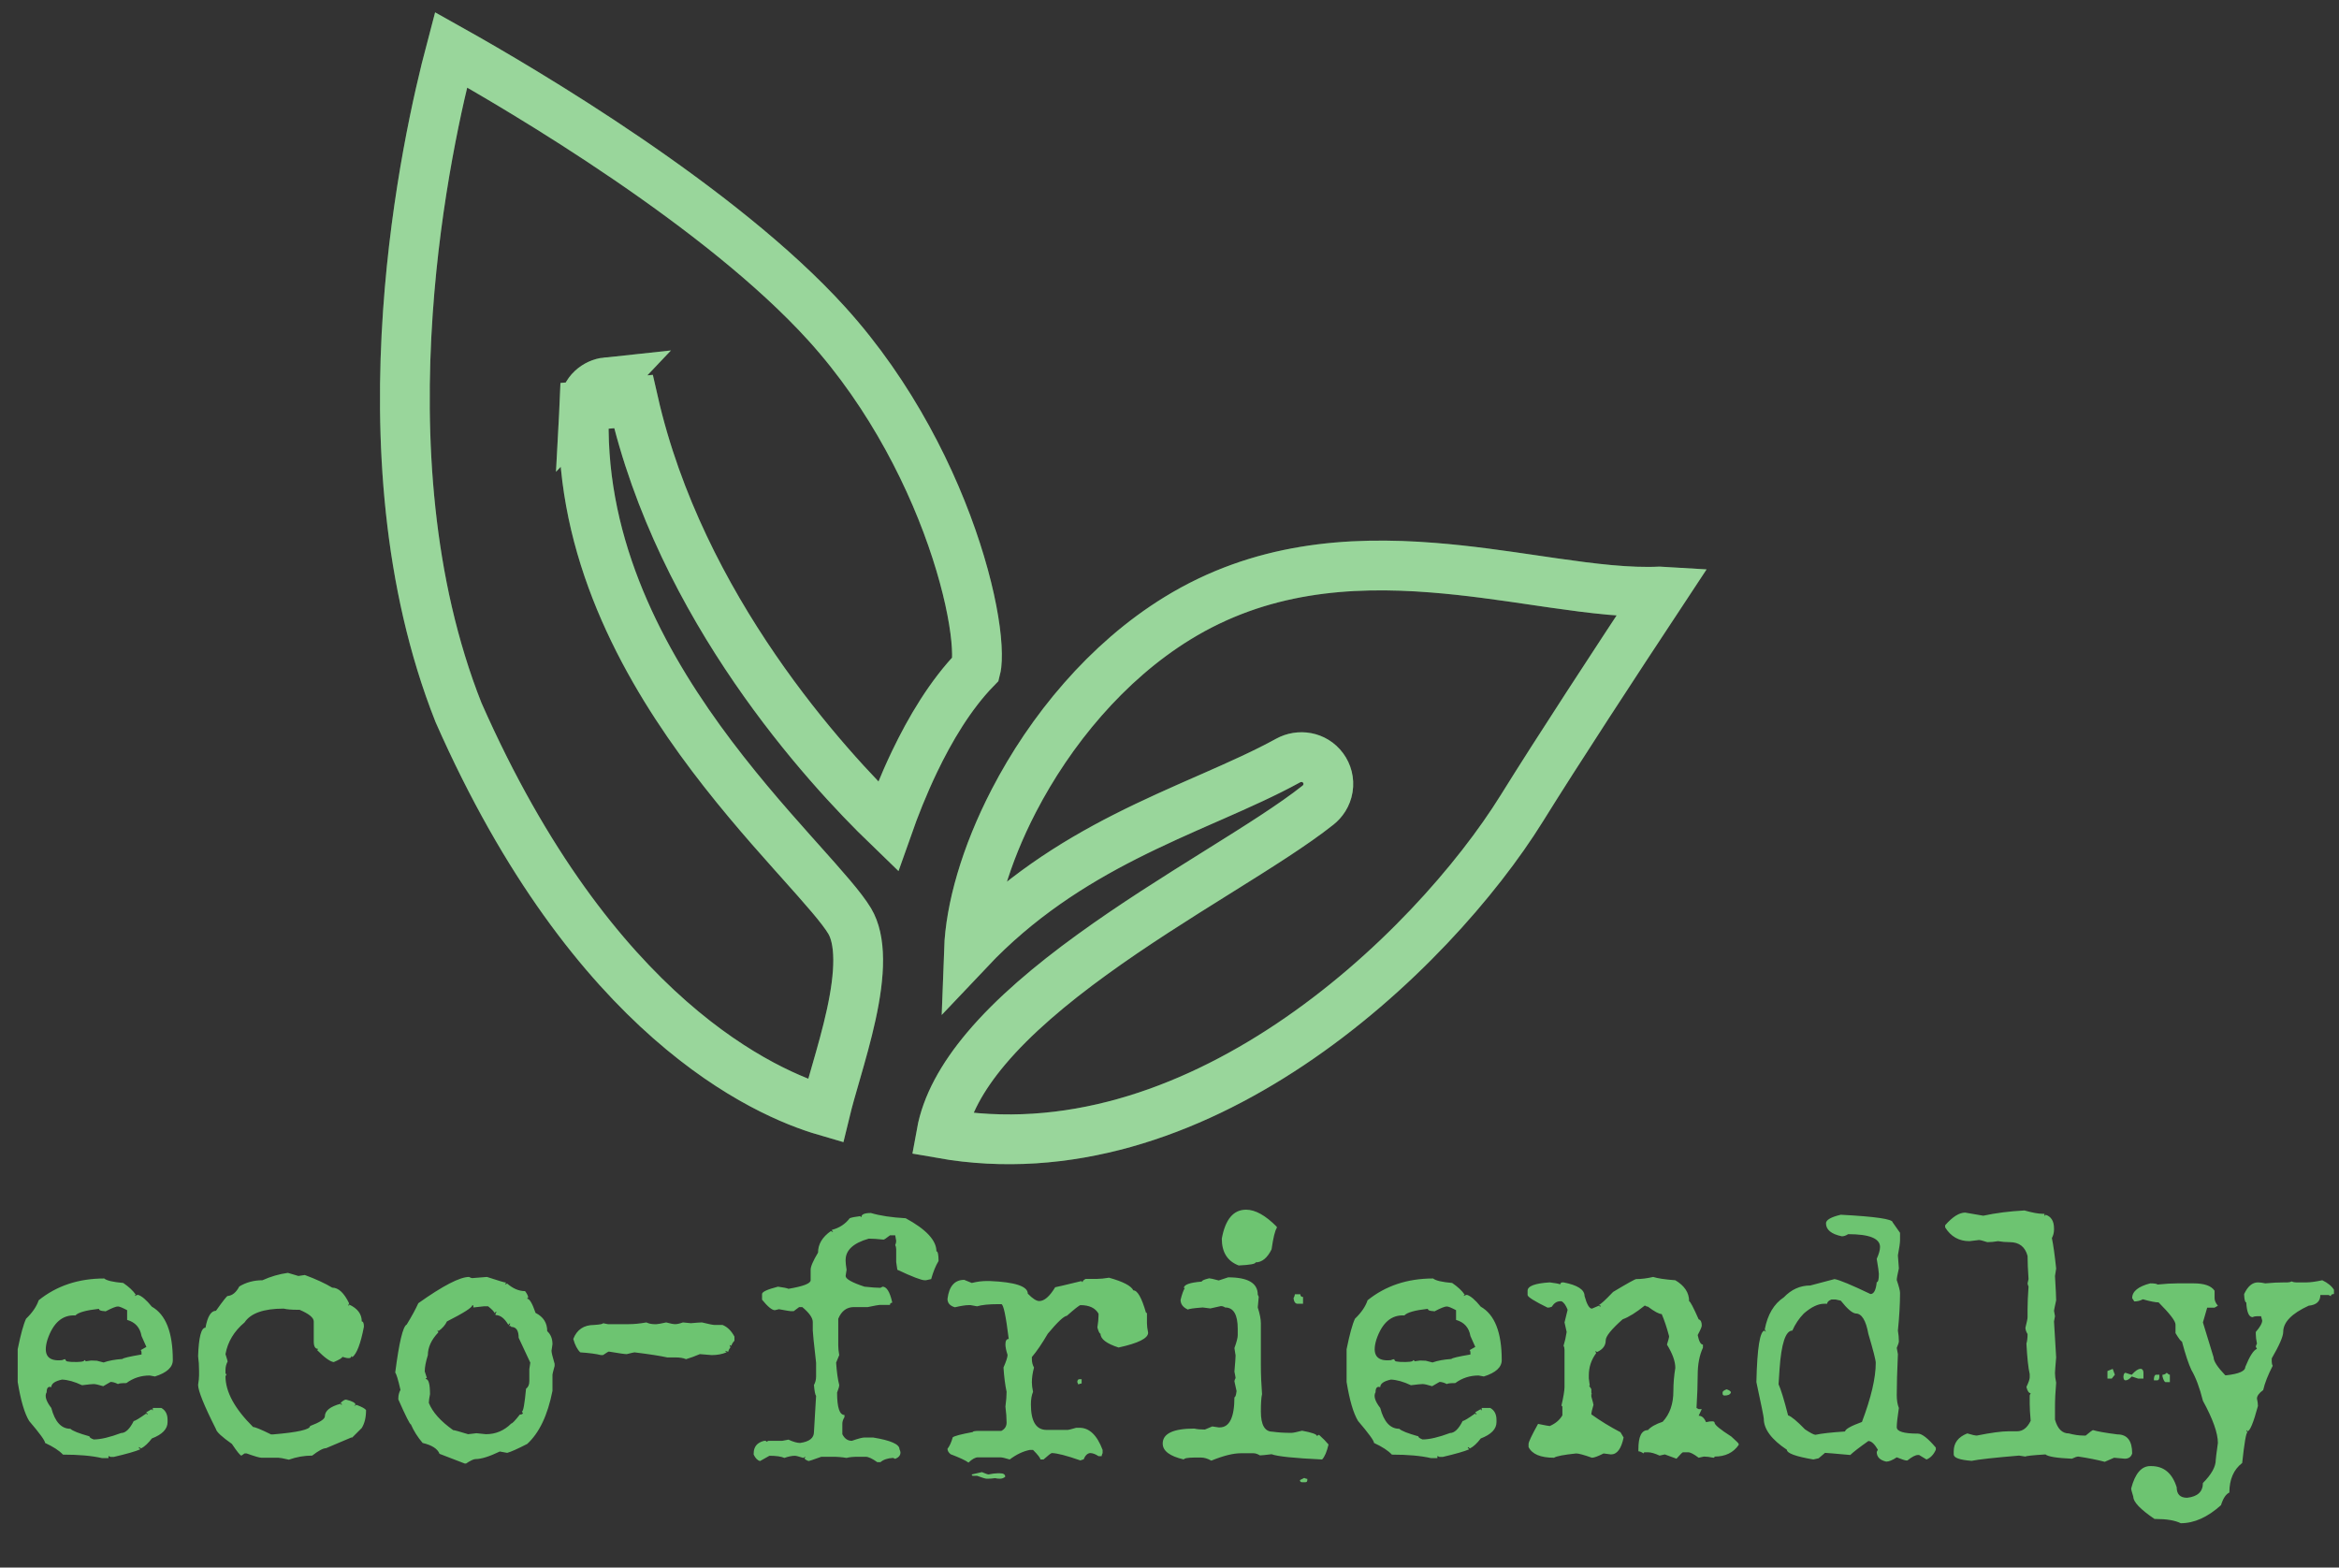 <svg width="94" height="63" viewBox="0 0 94 63" fill="none" xmlns="http://www.w3.org/2000/svg">
<rect x="0" y="0" width="94" height="63" fill="#333333" stroke="none"/>
<path d="M4.188 51.382C4.286 51.466 4.542 51.526 4.953 51.562C5.182 51.718 5.352 51.877 5.461 52.039C5.435 52.039 5.422 52.054 5.422 52.086C5.474 52.054 5.516 52.039 5.547 52.039C5.698 52.086 5.883 52.244 6.102 52.515C6.664 52.833 6.945 53.549 6.945 54.664C6.945 54.95 6.706 55.169 6.227 55.32L6.016 55.281C5.667 55.281 5.354 55.382 5.078 55.586C4.88 55.586 4.768 55.599 4.742 55.625C4.628 55.567 4.529 55.539 4.445 55.539L4.148 55.711C3.961 55.653 3.833 55.625 3.766 55.625C3.703 55.625 3.547 55.64 3.297 55.672C3 55.531 2.732 55.455 2.492 55.445C2.206 55.507 2.062 55.609 2.062 55.75C1.938 55.708 1.875 55.776 1.875 55.953C1.786 56.099 1.849 56.309 2.062 56.586C2.208 57.143 2.464 57.422 2.828 57.422C2.911 57.505 3.167 57.606 3.594 57.726C3.594 57.768 3.651 57.809 3.766 57.851C4.042 57.851 4.409 57.765 4.867 57.593C5.044 57.593 5.214 57.432 5.375 57.109C5.427 57.109 5.596 57.007 5.883 56.804C5.883 56.83 5.898 56.843 5.93 56.843V56.804C5.898 56.804 5.883 56.789 5.883 56.757L6.102 56.632C6.102 56.664 6.115 56.679 6.141 56.679V56.586H6.484C6.651 56.679 6.734 56.838 6.734 57.062V57.156C6.734 57.432 6.523 57.651 6.102 57.812C5.956 58.005 5.812 58.138 5.672 58.211L5.586 58.156V58.211C5.617 58.211 5.633 58.224 5.633 58.25C5.44 58.333 5.086 58.434 4.57 58.554H4.445L4.359 58.515V58.601H4.102C3.695 58.507 3.172 58.461 2.531 58.461C2.38 58.299 2.141 58.143 1.812 57.992C1.812 57.903 1.599 57.609 1.172 57.109C0.984 56.802 0.831 56.278 0.711 55.539V54.226C0.831 53.632 0.943 53.224 1.047 53C1.302 52.755 1.471 52.507 1.555 52.257C2.279 51.674 3.156 51.382 4.188 51.382ZM4.203 52.695C4.052 52.69 3.977 52.658 3.977 52.601C3.456 52.658 3.141 52.747 3.031 52.867C2.51 52.836 2.135 53.161 1.906 53.843C1.724 54.448 1.919 54.721 2.492 54.664C2.549 54.638 2.594 54.625 2.625 54.625C2.635 54.682 2.667 54.713 2.719 54.718L2.852 54.734C3.211 54.75 3.391 54.726 3.391 54.664C3.422 54.664 3.438 54.679 3.438 54.711L3.664 54.679L3.891 54.687L4.164 54.757C4.367 54.684 4.62 54.638 4.922 54.617C4.943 54.58 5.198 54.52 5.688 54.437V54.39C5.688 54.307 5.674 54.265 5.648 54.265L5.883 54.132L5.688 53.695C5.63 53.356 5.438 53.14 5.109 53.047V52.656C4.922 52.557 4.799 52.507 4.742 52.507C4.669 52.502 4.503 52.567 4.242 52.703L4.203 52.695ZM11.57 51.156L11.992 51.281C12.143 51.255 12.229 51.242 12.25 51.242C12.698 51.408 13.065 51.578 13.352 51.75C13.602 51.75 13.828 51.961 14.031 52.382L13.992 52.468H14.031V52.429C14.37 52.586 14.539 52.812 14.539 53.109C14.596 53.109 14.625 53.179 14.625 53.32C14.495 54.002 14.338 54.411 14.156 54.547C14.156 54.52 14.143 54.507 14.117 54.507C14.117 54.601 13.997 54.609 13.758 54.531C13.758 54.573 13.643 54.643 13.414 54.742C13.268 54.726 13.042 54.562 12.734 54.25C12.766 54.25 12.781 54.237 12.781 54.211C12.667 54.211 12.609 54.112 12.609 53.914V53.109C12.609 52.958 12.419 52.802 12.039 52.64H11.953C11.724 52.64 11.539 52.625 11.398 52.593C10.596 52.593 10.073 52.778 9.828 53.148C9.406 53.502 9.151 53.927 9.062 54.422C9.12 54.604 9.148 54.703 9.148 54.718C9.091 54.823 9.062 54.937 9.062 55.062V55.187C9.062 55.213 9.078 55.226 9.109 55.226L9.062 55.312C9.062 55.937 9.432 56.617 10.172 57.351C10.25 57.351 10.49 57.45 10.891 57.648H10.977C11.966 57.565 12.461 57.453 12.461 57.312C12.846 57.166 13.044 57.039 13.055 56.929C13.055 56.7 13.268 56.528 13.695 56.414C13.695 56.445 13.708 56.461 13.734 56.461V56.414C13.708 56.414 13.695 56.401 13.695 56.375C13.784 56.291 13.854 56.25 13.906 56.25C14.162 56.312 14.289 56.382 14.289 56.461C14.258 56.461 14.242 56.474 14.242 56.5L14.328 56.461C14.547 56.544 14.675 56.614 14.711 56.672C14.711 56.963 14.654 57.203 14.539 57.39L14.156 57.773H14.117L13.102 58.203C12.987 58.203 12.802 58.302 12.547 58.5C12.229 58.5 11.917 58.554 11.609 58.664C11.385 58.612 11.245 58.586 11.188 58.586H10.508C10.43 58.586 10.232 58.528 9.914 58.414H9.828L9.703 58.5C9.656 58.5 9.529 58.343 9.32 58.031C8.914 57.744 8.701 57.547 8.68 57.437C8.201 56.489 7.961 55.895 7.961 55.656C7.987 55.5 8 55.372 8 55.273V55.101C8 54.882 7.987 54.684 7.961 54.507C7.987 53.742 8.086 53.359 8.258 53.359C8.341 52.906 8.482 52.679 8.68 52.679C8.961 52.283 9.117 52.086 9.148 52.086C9.336 52.07 9.492 51.942 9.617 51.703C9.893 51.536 10.203 51.453 10.547 51.453C10.88 51.302 11.221 51.203 11.57 51.156ZM18.852 51.32C18.904 51.351 18.945 51.367 18.977 51.367L19.57 51.32C20.029 51.471 20.284 51.547 20.336 51.547L20.297 51.625L20.383 51.586C20.617 51.789 20.857 51.89 21.102 51.89C21.185 52 21.227 52.088 21.227 52.156C21.201 52.156 21.188 52.169 21.188 52.195C21.281 52.195 21.393 52.385 21.523 52.765C21.836 52.922 21.992 53.166 21.992 53.5C22.133 53.63 22.203 53.804 22.203 54.023L22.164 54.289C22.164 54.356 22.206 54.531 22.289 54.812V54.898C22.232 55.106 22.203 55.221 22.203 55.242V55.898C22.01 56.877 21.672 57.588 21.188 58.031C20.792 58.234 20.523 58.354 20.383 58.39L20.086 58.336C19.664 58.539 19.338 58.64 19.109 58.64C19.037 58.64 18.909 58.7 18.727 58.82H18.68L17.664 58.429C17.586 58.226 17.359 58.08 16.984 57.992C16.781 57.752 16.625 57.505 16.516 57.25C16.474 57.25 16.305 56.914 16.008 56.242V56.203C16.008 56.078 16.037 55.963 16.094 55.859C16 55.448 15.93 55.216 15.883 55.164C16.039 53.95 16.193 53.307 16.344 53.234C16.542 52.911 16.698 52.625 16.812 52.375C17.802 51.672 18.482 51.32 18.852 51.32ZM18.977 52.461C18.977 52.549 18.638 52.765 17.961 53.109C17.893 53.255 17.779 53.385 17.617 53.5C17.617 53.474 17.604 53.461 17.578 53.461L17.617 53.547C17.336 53.843 17.195 54.148 17.195 54.461C17.112 54.726 17.07 54.945 17.07 55.117L17.156 55.382C17.125 55.382 17.109 55.395 17.109 55.422C17.224 55.422 17.281 55.625 17.281 56.031C17.25 56.187 17.234 56.304 17.234 56.382C17.38 56.752 17.706 57.117 18.211 57.476C18.258 57.476 18.458 57.531 18.812 57.64C19.01 57.614 19.122 57.601 19.148 57.601L19.531 57.64C19.922 57.64 20.26 57.497 20.547 57.211C20.588 57.211 20.703 57.091 20.891 56.851C20.974 56.851 21.016 56.825 21.016 56.773C20.99 56.773 20.977 56.757 20.977 56.726C21.029 56.726 21.083 56.422 21.141 55.812C21.229 55.75 21.273 55.648 21.273 55.507V55.023L21.312 54.765L20.844 53.765C20.844 53.474 20.745 53.328 20.547 53.328C20.547 53.302 20.518 53.289 20.461 53.289L20.508 53.195H20.461C20.461 53.221 20.448 53.234 20.422 53.234C20.271 52.979 20.102 52.851 19.914 52.851V52.804L19.953 52.718H19.914C19.914 52.75 19.898 52.765 19.867 52.765C19.867 52.724 19.784 52.635 19.617 52.5H19.445L19.023 52.547V52.461H18.977ZM25.977 53.148C26.076 53.195 26.182 53.218 26.297 53.218H26.383C26.43 53.218 26.56 53.195 26.773 53.148C26.945 53.195 27.065 53.218 27.133 53.218C27.211 53.218 27.315 53.195 27.445 53.148C27.638 53.169 27.745 53.179 27.766 53.179C28 53.158 28.148 53.148 28.211 53.148C28.487 53.216 28.656 53.25 28.719 53.25H29.039C29.232 53.328 29.391 53.484 29.516 53.718V53.882C29.438 53.971 29.398 54.039 29.398 54.086L29.32 54.054C29.341 54.096 29.352 54.13 29.352 54.156C29.299 54.224 29.273 54.278 29.273 54.32H29.234L29.156 54.289V54.32C29.182 54.32 29.195 54.33 29.195 54.351C29.023 54.424 28.826 54.461 28.602 54.461L28.125 54.422C27.932 54.505 27.747 54.573 27.57 54.625C27.466 54.578 27.32 54.554 27.133 54.554H26.812C26.531 54.492 26.094 54.424 25.5 54.351C25.479 54.351 25.375 54.375 25.188 54.422C25.109 54.422 24.87 54.388 24.469 54.32C24.448 54.32 24.37 54.367 24.234 54.461H24.148C23.971 54.414 23.695 54.377 23.32 54.351C23.201 54.237 23.107 54.057 23.039 53.812C23.185 53.437 23.463 53.25 23.875 53.25C24.115 53.234 24.234 53.211 24.234 53.179L24.43 53.218H25.266C25.479 53.218 25.716 53.195 25.977 53.148ZM35 48.75C35.365 48.859 35.831 48.929 36.398 48.961C37.221 49.408 37.633 49.851 37.633 50.289C37.69 50.289 37.719 50.419 37.719 50.679C37.604 50.867 37.505 51.109 37.422 51.406L37.211 51.453H37.164C37.029 51.453 36.661 51.312 36.062 51.031L36.016 50.718V50.203C36.016 50.14 36.003 50.086 35.977 50.039C36.003 49.987 36.016 49.929 36.016 49.867L35.977 49.648H35.766C35.62 49.763 35.534 49.82 35.508 49.82C35.268 49.794 35.07 49.781 34.914 49.781C34.294 49.958 33.984 50.244 33.984 50.64V50.679C33.984 50.752 33.997 50.869 34.023 51.031L33.984 51.281C33.984 51.401 34.237 51.544 34.742 51.711C35.029 51.742 35.242 51.757 35.383 51.757L35.469 51.711C35.63 51.711 35.758 51.914 35.852 52.32V52.359C35.794 52.359 35.766 52.388 35.766 52.445H35.344C35.307 52.445 35.151 52.474 34.875 52.531H34.32C34.029 52.531 33.818 52.687 33.688 53V54.078C33.688 54.182 33.7 54.309 33.727 54.461L33.602 54.765C33.628 55.14 33.669 55.44 33.727 55.664C33.727 55.721 33.698 55.823 33.641 55.968C33.641 56.567 33.74 56.867 33.938 56.867V56.953C33.88 57.047 33.852 57.135 33.852 57.218V57.64C33.94 57.817 34.068 57.906 34.234 57.906C34.49 57.817 34.659 57.773 34.742 57.773H35.086C35.794 57.888 36.148 58.044 36.148 58.242C36.175 58.299 36.188 58.343 36.188 58.375C36.188 58.489 36.117 58.575 35.977 58.632L35.891 58.593C35.672 58.604 35.503 58.661 35.383 58.765H35.258C35.055 58.619 34.898 58.547 34.789 58.547H34.492C34.284 58.547 34.128 58.562 34.023 58.593C33.836 58.562 33.651 58.547 33.469 58.547H33.008C32.695 58.661 32.523 58.718 32.492 58.718C32.383 58.677 32.328 58.635 32.328 58.593C32.354 58.593 32.367 58.578 32.367 58.547L32.281 58.593C32.104 58.536 31.992 58.507 31.945 58.507C31.826 58.507 31.685 58.536 31.523 58.593C31.398 58.536 31.198 58.507 30.922 58.507L30.547 58.718C30.448 58.698 30.362 58.612 30.289 58.461V58.414C30.289 58.143 30.43 57.974 30.711 57.906H30.758C30.784 57.906 30.797 57.919 30.797 57.945L30.883 57.906H31.438L31.688 57.859C31.88 57.948 32.036 57.992 32.156 57.992C32.526 57.94 32.711 57.794 32.711 57.554L32.797 56.101C32.76 56.054 32.732 55.908 32.711 55.664C32.768 55.559 32.797 55.448 32.797 55.328V54.765C32.708 53.984 32.664 53.554 32.664 53.476V53.132C32.664 52.966 32.523 52.765 32.242 52.531H32.117L31.898 52.695H31.773C31.742 52.695 31.586 52.669 31.305 52.617L31.141 52.656C31.026 52.656 30.854 52.515 30.625 52.234V52.007C30.625 51.919 30.838 51.82 31.266 51.711C31.495 51.742 31.635 51.77 31.688 51.797C32.281 51.698 32.578 51.583 32.578 51.453V51.031C32.578 50.901 32.677 50.672 32.875 50.343C32.875 50.005 33.047 49.716 33.391 49.476L33.469 49.515V49.476C33.443 49.476 33.43 49.461 33.43 49.429C33.732 49.351 33.971 49.195 34.148 48.961C34.221 48.929 34.365 48.901 34.578 48.875C34.578 48.901 34.591 48.914 34.617 48.914C34.617 48.804 34.745 48.75 35 48.75ZM44.57 51.351C45.133 51.507 45.458 51.677 45.547 51.859C45.714 51.859 45.883 52.158 46.055 52.757C46.081 52.757 46.094 52.77 46.094 52.797V53.179C46.094 53.278 46.109 53.406 46.141 53.562C46.141 53.786 45.745 53.984 44.953 54.156C44.469 54 44.227 53.815 44.227 53.601C44.19 53.601 44.148 53.518 44.102 53.351C44.133 53.153 44.148 52.997 44.148 52.882V52.797C44.018 52.567 43.776 52.453 43.422 52.453C43.375 52.458 43.193 52.601 42.875 52.882C42.755 52.893 42.5 53.132 42.109 53.601C41.875 54.002 41.661 54.315 41.469 54.539V54.625C41.469 54.744 41.497 54.856 41.555 54.961C41.497 55.174 41.469 55.372 41.469 55.554C41.469 55.658 41.484 55.786 41.516 55.937C41.458 56.073 41.43 56.242 41.43 56.445C41.43 57.127 41.641 57.468 42.062 57.468H42.914C42.94 57.468 43.052 57.44 43.25 57.382H43.383C43.779 57.382 44.089 57.679 44.312 58.273V58.398C44.286 58.455 44.273 58.497 44.273 58.523H44.148C44.023 58.44 43.909 58.398 43.805 58.398C43.695 58.414 43.609 58.5 43.547 58.656C43.521 58.656 43.479 58.669 43.422 58.695C42.87 58.502 42.487 58.403 42.273 58.398C42.242 58.398 42.13 58.484 41.938 58.656H41.812C41.812 58.599 41.714 58.471 41.516 58.273H41.383C41.117 58.325 40.849 58.453 40.578 58.656C40.396 58.599 40.268 58.57 40.195 58.57H39.305C39.195 58.57 39.068 58.64 38.922 58.781C38.802 58.692 38.562 58.58 38.203 58.445C38.12 58.377 38.078 58.304 38.078 58.226C38.161 58.122 38.232 57.968 38.289 57.765C38.367 57.708 38.635 57.638 39.094 57.554C39.094 57.523 39.18 57.507 39.352 57.507H40.242C40.383 57.434 40.453 57.323 40.453 57.172C40.453 56.989 40.438 56.776 40.406 56.531C40.438 56.291 40.453 56.093 40.453 55.937C40.396 55.672 40.354 55.346 40.328 54.961C40.438 54.711 40.492 54.541 40.492 54.453C40.435 54.276 40.406 54.135 40.406 54.031C40.406 53.885 40.45 53.812 40.539 53.812C40.425 52.88 40.325 52.414 40.242 52.414H40.109C39.745 52.414 39.464 52.442 39.266 52.5L39.008 52.453H38.922C38.807 52.453 38.625 52.481 38.375 52.539C38.177 52.481 38.078 52.369 38.078 52.203C38.141 51.692 38.365 51.437 38.75 51.437L39.055 51.562C39.263 51.51 39.461 51.484 39.648 51.484H39.773C40.794 51.526 41.305 51.695 41.305 51.992C41.497 52.19 41.651 52.289 41.766 52.289C41.969 52.289 42.182 52.104 42.406 51.734C42.427 51.734 42.781 51.651 43.469 51.484C43.469 51.51 43.482 51.523 43.508 51.523C43.508 51.481 43.55 51.44 43.633 51.398H44.102C44.221 51.398 44.378 51.382 44.57 51.351ZM43.383 55.429H43.469V55.601C43.438 55.601 43.393 55.614 43.336 55.64L43.297 55.554V55.515C43.307 55.458 43.336 55.429 43.383 55.429ZM39.461 59.164C39.607 59.226 39.695 59.257 39.727 59.257C39.878 59.226 39.997 59.211 40.086 59.211H40.188C40.328 59.211 40.398 59.257 40.398 59.351C40.336 59.403 40.266 59.429 40.188 59.429C40.115 59.429 40.05 59.422 39.992 59.406C39.888 59.422 39.784 59.429 39.68 59.429H39.656C39.604 59.429 39.474 59.39 39.266 59.312H39.102C39.07 59.312 39.055 59.294 39.055 59.257L39.461 59.164ZM50.078 48.617C50.448 48.617 50.859 48.846 51.312 49.304V49.351C51.24 49.455 51.169 49.742 51.102 50.211C50.93 50.559 50.716 50.734 50.461 50.734C50.461 50.797 50.234 50.838 49.781 50.859C49.328 50.687 49.102 50.328 49.102 49.781C49.242 49.005 49.568 48.617 50.078 48.617ZM49.359 51.336C50.151 51.336 50.547 51.567 50.547 52.031L50.586 52.117L50.547 52.547C50.63 52.802 50.672 53.015 50.672 53.187V54.867C50.672 55.242 50.688 55.63 50.719 56.031C50.688 56.161 50.672 56.393 50.672 56.726C50.672 57.268 50.828 57.539 51.141 57.539C51.359 57.57 51.599 57.586 51.859 57.586H51.906C51.964 57.586 52.104 57.557 52.328 57.5C52.724 57.573 52.922 57.643 52.922 57.711L53.008 57.664C53.169 57.809 53.297 57.94 53.391 58.054C53.323 58.346 53.237 58.547 53.133 58.656C52.013 58.604 51.336 58.533 51.102 58.445C50.852 58.476 50.695 58.492 50.633 58.492C50.539 58.434 50.453 58.406 50.375 58.406H49.867C49.56 58.406 49.164 58.505 48.68 58.703C48.534 58.619 48.393 58.578 48.258 58.578H48C47.719 58.583 47.578 58.609 47.578 58.656C47.01 58.526 46.727 58.312 46.727 58.015C46.727 57.614 47.151 57.414 48 57.414C48.099 57.44 48.24 57.453 48.422 57.453L48.719 57.328L48.977 57.367H49.016C49.411 57.367 49.609 56.963 49.609 56.156C49.646 56.156 49.675 56.073 49.695 55.906L49.609 55.515C49.609 55.484 49.625 55.44 49.656 55.382C49.656 55.362 49.641 55.276 49.609 55.125C49.641 54.765 49.656 54.549 49.656 54.476L49.609 54.179C49.698 53.934 49.742 53.763 49.742 53.664V53.406C49.742 52.833 49.573 52.547 49.234 52.547C49.182 52.51 49.125 52.492 49.062 52.492L48.641 52.586L48.336 52.547C47.977 52.573 47.779 52.601 47.742 52.632C47.544 52.544 47.445 52.414 47.445 52.242C47.503 52.007 47.56 51.849 47.617 51.765H47.578C47.578 51.63 47.818 51.544 48.297 51.507C48.297 51.466 48.396 51.422 48.594 51.375C48.635 51.375 48.763 51.403 48.977 51.461L49.359 51.336ZM52.039 52.015H52.258C52.258 52.088 52.294 52.125 52.367 52.125V52.398H52.148C52.06 52.398 52.005 52.325 51.984 52.179C52.021 52.106 52.039 52.052 52.039 52.015ZM52.414 59.398C52.471 59.424 52.513 59.437 52.539 59.437V59.484C52.539 59.541 52.513 59.57 52.461 59.57H52.328C52.271 59.57 52.242 59.541 52.242 59.484L52.414 59.398ZM57.594 51.382C57.693 51.466 57.948 51.526 58.359 51.562C58.589 51.718 58.758 51.877 58.867 52.039C58.841 52.039 58.828 52.054 58.828 52.086C58.88 52.054 58.922 52.039 58.953 52.039C59.104 52.086 59.289 52.244 59.508 52.515C60.07 52.833 60.352 53.549 60.352 54.664C60.352 54.95 60.112 55.169 59.633 55.32L59.422 55.281C59.073 55.281 58.76 55.382 58.484 55.586C58.286 55.586 58.175 55.599 58.148 55.625C58.034 55.567 57.935 55.539 57.852 55.539L57.555 55.711C57.367 55.653 57.24 55.625 57.172 55.625C57.109 55.625 56.953 55.64 56.703 55.672C56.406 55.531 56.138 55.455 55.898 55.445C55.612 55.507 55.469 55.609 55.469 55.75C55.344 55.708 55.281 55.776 55.281 55.953C55.193 56.099 55.255 56.309 55.469 56.586C55.615 57.143 55.87 57.422 56.234 57.422C56.318 57.505 56.573 57.606 57 57.726C57 57.768 57.057 57.809 57.172 57.851C57.448 57.851 57.815 57.765 58.273 57.593C58.45 57.593 58.62 57.432 58.781 57.109C58.833 57.109 59.003 57.007 59.289 56.804C59.289 56.83 59.305 56.843 59.336 56.843V56.804C59.305 56.804 59.289 56.789 59.289 56.757L59.508 56.632C59.508 56.664 59.521 56.679 59.547 56.679V56.586H59.891C60.057 56.679 60.141 56.838 60.141 57.062V57.156C60.141 57.432 59.93 57.651 59.508 57.812C59.362 58.005 59.219 58.138 59.078 58.211L58.992 58.156V58.211C59.023 58.211 59.039 58.224 59.039 58.25C58.846 58.333 58.492 58.434 57.977 58.554H57.852L57.766 58.515V58.601H57.508C57.102 58.507 56.578 58.461 55.938 58.461C55.786 58.299 55.547 58.143 55.219 57.992C55.219 57.903 55.005 57.609 54.578 57.109C54.391 56.802 54.237 56.278 54.117 55.539V54.226C54.237 53.632 54.349 53.224 54.453 53C54.708 52.755 54.878 52.507 54.961 52.257C55.685 51.674 56.562 51.382 57.594 51.382ZM57.609 52.695C57.458 52.69 57.383 52.658 57.383 52.601C56.862 52.658 56.547 52.747 56.438 52.867C55.917 52.836 55.542 53.161 55.312 53.843C55.13 54.448 55.325 54.721 55.898 54.664C55.956 54.638 56 54.625 56.031 54.625C56.042 54.682 56.073 54.713 56.125 54.718L56.258 54.734C56.617 54.75 56.797 54.726 56.797 54.664C56.828 54.664 56.844 54.679 56.844 54.711L57.07 54.679L57.297 54.687L57.57 54.757C57.773 54.684 58.026 54.638 58.328 54.617C58.349 54.58 58.604 54.52 59.094 54.437V54.39C59.094 54.307 59.081 54.265 59.055 54.265L59.289 54.132L59.094 53.695C59.036 53.356 58.844 53.14 58.516 53.047V52.656C58.328 52.557 58.206 52.507 58.148 52.507C58.075 52.502 57.909 52.567 57.648 52.703L57.609 52.695ZM66.438 51.32C66.615 51.377 66.912 51.422 67.328 51.453C67.698 51.672 67.883 51.953 67.883 52.297C67.924 52.297 68.052 52.539 68.266 53.023C68.349 53.049 68.391 53.132 68.391 53.273C68.391 53.325 68.336 53.453 68.227 53.656C68.279 53.911 68.349 54.039 68.438 54.039V54.164C68.297 54.466 68.227 54.836 68.227 55.273C68.227 55.627 68.211 56.065 68.18 56.586L68.266 56.632H68.391L68.266 56.898C68.391 56.898 68.49 56.984 68.562 57.156C68.792 57.104 68.906 57.112 68.906 57.179C68.906 57.263 69.13 57.448 69.578 57.734C69.776 57.911 69.875 58.01 69.875 58.031V58.07C69.662 58.382 69.338 58.539 68.906 58.539C68.906 58.57 68.891 58.586 68.859 58.586C68.708 58.554 68.581 58.539 68.477 58.539L68.266 58.586C68.073 58.44 67.932 58.367 67.844 58.367H67.633C67.612 58.367 67.526 58.453 67.375 58.625L66.906 58.453L66.695 58.5C66.503 58.411 66.346 58.367 66.227 58.367H66.102C66.07 58.367 66.055 58.382 66.055 58.414C65.966 58.356 65.896 58.328 65.844 58.328V58.242C65.844 57.731 65.971 57.476 66.227 57.476C66.341 57.346 66.539 57.234 66.82 57.14C67.107 56.833 67.25 56.422 67.25 55.906C67.25 55.599 67.276 55.289 67.328 54.976C67.328 54.716 67.216 54.403 66.992 54.039C67.049 53.862 67.078 53.75 67.078 53.703C66.984 53.349 66.885 53.052 66.781 52.812C66.677 52.812 66.492 52.713 66.227 52.515C66.195 52.515 66.154 52.5 66.102 52.468C65.753 52.75 65.456 52.934 65.211 53.023C64.758 53.424 64.531 53.705 64.531 53.867C64.531 54.075 64.417 54.231 64.188 54.336L64.109 54.297L64.148 54.382C63.95 54.648 63.852 54.945 63.852 55.273V55.398L63.891 55.695H63.852L63.977 56.039C64.023 56.007 63.917 56.007 63.656 56.039V55.789C63.656 55.747 63.7 55.703 63.789 55.656C63.831 55.656 63.885 55.713 63.953 55.828V56.125C64.01 56.328 64.039 56.44 64.039 56.461C63.982 56.648 63.953 56.776 63.953 56.843C64.307 57.099 64.698 57.338 65.125 57.562L65.25 57.773C65.156 58.226 64.987 58.453 64.742 58.453L64.445 58.414C64.221 58.528 64.065 58.586 63.977 58.586C63.654 58.471 63.443 58.414 63.344 58.414C62.844 58.466 62.547 58.523 62.453 58.586C61.911 58.586 61.57 58.442 61.43 58.156V58.031C61.43 57.953 61.557 57.684 61.812 57.226C62.089 57.283 62.245 57.312 62.281 57.312C62.51 57.213 62.68 57.07 62.789 56.882V56.547C62.789 56.515 62.776 56.5 62.75 56.5C62.833 56.135 62.875 55.882 62.875 55.742V54.25C62.875 54.187 62.862 54.132 62.836 54.086C62.888 53.919 62.93 53.734 62.961 53.531L62.875 53.148L63 52.64C62.927 52.453 62.844 52.338 62.75 52.297H62.703C62.568 52.297 62.456 52.369 62.367 52.515C62.315 52.541 62.258 52.554 62.195 52.554C61.664 52.294 61.396 52.125 61.391 52.047V51.875C61.391 51.687 61.688 51.575 62.281 51.539C62.495 51.565 62.635 51.591 62.703 51.617C62.714 51.565 62.742 51.539 62.789 51.539H62.836C63.398 51.648 63.68 51.83 63.68 52.086C63.773 52.424 63.872 52.593 63.977 52.593L64.273 52.468C64.273 52.5 64.289 52.515 64.32 52.515V52.468C64.289 52.468 64.273 52.455 64.273 52.429C64.32 52.429 64.505 52.26 64.828 51.922C65.401 51.578 65.711 51.406 65.758 51.406C65.966 51.406 66.193 51.377 66.438 51.32ZM71.477 52.695H71.516C71.604 52.721 71.648 52.804 71.648 52.945V53.031C71.648 53.067 71.576 53.138 71.43 53.242L71.344 53.203C71.375 52.864 71.419 52.695 71.477 52.695ZM69.391 55.836C69.505 55.877 69.562 55.919 69.562 55.961C69.537 56.044 69.451 56.086 69.305 56.086C69.253 56.086 69.227 56.057 69.227 56V55.961C69.227 55.919 69.281 55.877 69.391 55.836ZM73.977 48.82C75.367 48.893 76.062 48.994 76.062 49.125L76.359 49.547V49.851C76.359 49.945 76.331 50.145 76.273 50.453C76.273 50.5 76.287 50.674 76.312 50.976C76.255 51.221 76.227 51.377 76.227 51.445C76.315 51.705 76.359 51.877 76.359 51.961C76.359 52.398 76.331 52.903 76.273 53.476C76.299 53.627 76.312 53.77 76.312 53.906C76.312 53.953 76.284 54.041 76.227 54.172L76.273 54.422C76.242 55.114 76.227 55.664 76.227 56.07C76.227 56.273 76.255 56.445 76.312 56.586C76.255 56.961 76.227 57.218 76.227 57.359C76.227 57.531 76.51 57.617 77.078 57.617C77.24 57.617 77.479 57.804 77.797 58.179V58.265C77.708 58.463 77.583 58.593 77.422 58.656L77.125 58.476H77.078C76.979 58.476 76.838 58.549 76.656 58.695H76.609C76.562 58.695 76.435 58.653 76.227 58.57C76.055 58.684 75.914 58.742 75.805 58.742C75.549 58.684 75.422 58.554 75.422 58.351L75.469 58.265C75.333 58.031 75.206 57.914 75.086 57.914C74.711 58.179 74.469 58.367 74.359 58.476C73.729 58.419 73.391 58.39 73.344 58.39L73.086 58.609L72.875 58.656C72.167 58.536 71.812 58.406 71.812 58.265C71.193 57.854 70.883 57.437 70.883 57.015C70.883 56.958 70.784 56.468 70.586 55.547C70.617 54.166 70.729 53.476 70.922 53.476C70.922 53.502 70.938 53.515 70.969 53.515L70.922 53.429C71.037 52.83 71.292 52.401 71.688 52.14C71.99 51.823 72.344 51.664 72.75 51.664L73.727 51.406C73.93 51.442 74.412 51.643 75.172 52.007C75.307 52.007 75.391 51.849 75.422 51.531C75.479 51.531 75.508 51.419 75.508 51.195C75.508 51.132 75.479 50.932 75.422 50.593C75.51 50.395 75.555 50.237 75.555 50.117C75.555 49.773 75.128 49.601 74.273 49.601C74.185 49.658 74.102 49.687 74.023 49.687C73.596 49.599 73.383 49.424 73.383 49.164C73.383 49.028 73.581 48.914 73.977 48.82ZM73.43 52.398H73.305C73.065 52.398 72.794 52.528 72.492 52.789C72.299 52.987 72.146 53.216 72.031 53.476C71.76 53.476 71.588 53.994 71.516 55.031L71.477 55.632C71.57 55.836 71.698 56.252 71.859 56.882C71.99 56.924 72.216 57.112 72.539 57.445C72.758 57.591 72.898 57.664 72.961 57.664C73.195 57.612 73.591 57.567 74.148 57.531C74.159 57.437 74.385 57.309 74.828 57.148C75.198 56.169 75.383 55.377 75.383 54.773C75.383 54.664 75.284 54.276 75.086 53.609C74.987 53.062 74.818 52.789 74.578 52.789C74.438 52.773 74.237 52.601 73.977 52.273L73.766 52.226H73.602C73.487 52.273 73.43 52.33 73.43 52.398ZM81.359 48.648C81.677 48.737 81.917 48.781 82.078 48.781H82.164V48.859C82.19 48.859 82.203 48.846 82.203 48.82C82.432 48.888 82.547 49.073 82.547 49.375V49.414C82.547 49.539 82.518 49.653 82.461 49.757C82.518 50.028 82.576 50.437 82.633 50.984L82.586 51.281C82.617 51.802 82.633 52.127 82.633 52.257C82.576 52.518 82.547 52.658 82.547 52.679L82.586 52.898L82.547 53.109L82.633 54.554C82.602 54.908 82.586 55.119 82.586 55.187C82.586 55.291 82.602 55.419 82.633 55.57C82.602 55.919 82.586 56.257 82.586 56.586V57.054C82.69 57.424 82.875 57.609 83.141 57.609C83.354 57.666 83.552 57.695 83.734 57.695H83.82C83.992 57.549 84.091 57.476 84.117 57.476C84.284 57.528 84.609 57.586 85.094 57.648C85.49 57.648 85.688 57.903 85.688 58.414C85.646 58.554 85.547 58.625 85.391 58.625C85.354 58.625 85.211 58.612 84.961 58.586L84.586 58.75C84.294 58.672 83.94 58.601 83.523 58.539C83.471 58.539 83.385 58.567 83.266 58.625C82.662 58.599 82.307 58.541 82.203 58.453C81.693 58.484 81.424 58.513 81.398 58.539L81.141 58.5C80.151 58.583 79.516 58.653 79.234 58.711C78.755 58.674 78.516 58.588 78.516 58.453V58.328C78.516 57.989 78.698 57.75 79.062 57.609C79.25 57.666 79.378 57.695 79.445 57.695C80.018 57.58 80.443 57.523 80.719 57.523H81.062C81.292 57.523 81.474 57.382 81.609 57.101C81.583 56.809 81.57 56.583 81.57 56.422V56.078L81.609 55.992C81.537 55.992 81.479 55.908 81.438 55.742C81.526 55.554 81.57 55.427 81.57 55.359V55.226C81.513 54.981 81.469 54.573 81.438 54C81.469 53.895 81.484 53.768 81.484 53.617C81.427 53.523 81.398 53.437 81.398 53.359C81.456 53.135 81.484 52.994 81.484 52.937V52.601C81.484 52.372 81.497 52.073 81.523 51.703C81.497 51.651 81.484 51.609 81.484 51.578L81.523 51.406C81.497 51.031 81.484 50.721 81.484 50.476C81.385 50.106 81.146 49.922 80.766 49.922C80.604 49.922 80.448 49.908 80.297 49.882C80.146 49.908 80.003 49.922 79.867 49.922C79.69 49.864 79.578 49.836 79.531 49.836L79.148 49.882C78.727 49.882 78.401 49.698 78.172 49.328V49.242C78.469 48.903 78.737 48.734 78.977 48.734L79.703 48.859C80.208 48.75 80.76 48.679 81.359 48.648ZM84.906 55.015L84.992 55.25L84.867 55.406H84.695V55.101L84.906 55.015ZM86.016 55.015H86.055C86.112 55.036 86.141 55.088 86.141 55.172V55.406H85.93L85.672 55.32C85.578 55.424 85.495 55.476 85.422 55.476C85.365 55.476 85.336 55.424 85.336 55.32C85.346 55.221 85.375 55.172 85.422 55.172C85.568 55.224 85.651 55.25 85.672 55.25C85.812 55.093 85.927 55.015 86.016 55.015ZM87.078 55.172C87.13 55.224 87.172 55.25 87.203 55.25V55.547H87.031C86.99 55.547 86.948 55.471 86.906 55.32V55.25C86.969 55.25 87.026 55.224 87.078 55.172ZM86.648 55.25H86.781V55.32C86.781 55.424 86.753 55.476 86.695 55.476H86.562V55.406C86.573 55.302 86.602 55.25 86.648 55.25ZM93.328 51.453C93.547 51.557 93.703 51.684 93.797 51.836V52.007C93.713 52.007 93.672 52.036 93.672 52.093L93.586 52.047H93.25C93.25 52.302 93.094 52.445 92.781 52.476C92.099 52.789 91.758 53.14 91.758 53.531C91.758 53.708 91.604 54.062 91.297 54.593V54.726C91.297 54.789 91.31 54.843 91.336 54.89C91.143 55.265 91.016 55.591 90.953 55.867C90.787 55.987 90.703 56.101 90.703 56.211C90.729 56.32 90.742 56.419 90.742 56.507C90.56 57.184 90.419 57.523 90.32 57.523C90.32 57.497 90.305 57.484 90.273 57.484L90.32 57.57C90.268 57.57 90.198 57.979 90.109 58.797C89.766 59.062 89.594 59.458 89.594 59.984C89.453 60.052 89.341 60.221 89.258 60.492C88.721 60.976 88.182 61.218 87.641 61.218C87.412 61.104 87.073 61.047 86.625 61.047H86.586C86.018 60.661 85.734 60.364 85.734 60.156C85.677 59.974 85.648 59.862 85.648 59.82C85.805 59.221 86.06 58.922 86.414 58.922H86.453C86.958 58.922 87.299 59.205 87.477 59.773C87.477 60.054 87.617 60.195 87.898 60.195C88.32 60.148 88.531 59.95 88.531 59.601C88.875 59.257 89.047 58.948 89.047 58.672C89.047 58.63 89.076 58.403 89.133 57.992C89.133 57.596 88.932 57.031 88.531 56.297C88.401 55.776 88.247 55.364 88.07 55.062C87.956 54.823 87.828 54.44 87.688 53.914C87.651 53.914 87.565 53.802 87.43 53.578V53.234C87.43 53.093 87.203 52.797 86.75 52.343C86.625 52.343 86.414 52.302 86.117 52.218C86.013 52.276 85.898 52.304 85.773 52.304L85.688 52.172C85.688 51.901 85.93 51.703 86.414 51.578C86.576 51.578 86.674 51.593 86.711 51.625C87.018 51.593 87.287 51.578 87.516 51.578H88.156C88.588 51.578 88.87 51.677 89 51.875V52.172C89 52.27 89.044 52.372 89.133 52.476L89 52.554H88.703L88.531 53.148L88.961 54.554C88.961 54.705 89.117 54.945 89.43 55.273H89.469C89.979 55.216 90.234 55.104 90.234 54.937C90.412 54.5 90.568 54.257 90.703 54.211L90.656 54.125C90.656 54.099 90.672 54.057 90.703 54C90.672 53.849 90.656 53.721 90.656 53.617V53.531C90.828 53.333 90.914 53.179 90.914 53.07L90.867 52.898H90.703C90.635 52.898 90.578 52.911 90.531 52.937C90.38 52.937 90.294 52.739 90.273 52.343C90.227 52.343 90.198 52.244 90.188 52.047V52.007C90.333 51.695 90.518 51.539 90.742 51.539C90.826 51.539 90.924 51.552 91.039 51.578C91.305 51.552 91.56 51.539 91.805 51.539H91.93C91.992 51.539 92.049 51.526 92.102 51.5C92.148 51.526 92.206 51.539 92.273 51.539H92.695C92.852 51.539 93.062 51.51 93.328 51.453Z" fill="#6DC471"/>
<path d="M25.455 16.138L25.455 16.138C27.342 24.428 33.184 30.795 35.684 33.208C35.941 32.479 36.3 31.556 36.758 30.601C37.369 29.327 38.186 27.933 39.217 26.873C39.225 26.841 39.236 26.789 39.245 26.71C39.271 26.478 39.272 26.133 39.228 25.676C39.14 24.768 38.885 23.538 38.429 22.131C37.518 19.316 35.837 15.897 33.237 13.024C28.973 8.312 21.06 3.644 18.123 1.999C17.626 3.879 16.719 7.813 16.392 12.548C16.045 17.563 16.355 23.401 18.426 28.633C23.847 40.927 30.746 43.942 33.171 44.649C33.279 44.204 33.422 43.708 33.567 43.208L33.596 43.107C33.812 42.357 34.039 41.564 34.211 40.771C34.384 39.976 34.493 39.222 34.488 38.555C34.483 37.885 34.363 37.377 34.146 37.014C33.825 36.48 33.123 35.694 32.12 34.571C32.032 34.472 31.941 34.371 31.848 34.267C30.743 33.028 29.403 31.501 28.127 29.735C25.584 26.215 23.215 21.639 23.479 16.311L25.455 16.138ZM25.455 16.138C25.324 15.56 24.789 15.321 24.375 15.364M25.455 16.138L24.375 15.364M24.375 15.364C23.968 15.407 23.508 15.737 23.479 16.31L24.375 15.364ZM25.477 16.409C25.477 16.41 25.477 16.41 25.477 16.41L25.477 16.409ZM45.21 33.632C43.1 34.705 40.918 36.086 38.94 38.178C38.999 36.538 39.597 34.395 40.744 32.181C42.208 29.355 44.477 26.597 47.314 24.852C50.648 22.8 54.198 22.547 57.588 22.815C59.004 22.926 60.365 23.126 61.673 23.318C61.938 23.357 62.201 23.395 62.462 23.433C63.978 23.65 65.454 23.836 66.743 23.771C66.765 23.77 66.784 23.77 66.8 23.771C64.934 26.597 62.584 30.189 61.154 32.492C59.386 35.338 56.061 39.167 51.832 41.988C47.734 44.721 42.889 46.444 37.832 45.552C38.035 44.433 38.657 43.296 39.628 42.142C40.735 40.828 42.234 39.566 43.884 38.37C45.53 37.176 47.284 36.078 48.891 35.074L48.989 35.013C50.534 34.047 51.975 33.147 52.965 32.361C53.154 32.212 53.322 31.979 53.37 31.676C53.418 31.378 53.337 31.089 53.175 30.869C52.828 30.397 52.215 30.319 51.764 30.567C50.852 31.069 49.834 31.523 48.718 32.014C48.644 32.046 48.57 32.078 48.496 32.111C47.454 32.569 46.338 33.059 45.21 33.632Z" stroke="#6DC471" stroke-width="2"/>
<path d="M25.455 16.138L25.455 16.138C27.342 24.428 33.184 30.795 35.684 33.208C35.941 32.479 36.3 31.556 36.758 30.601C37.369 29.327 38.186 27.933 39.217 26.873C39.225 26.841 39.236 26.789 39.245 26.71C39.271 26.478 39.272 26.133 39.228 25.676C39.14 24.768 38.885 23.538 38.429 22.131C37.518 19.316 35.837 15.897 33.237 13.024C28.973 8.312 21.06 3.644 18.123 1.999C17.626 3.879 16.719 7.813 16.392 12.548C16.045 17.563 16.355 23.401 18.426 28.633C23.847 40.927 30.746 43.942 33.171 44.649C33.279 44.204 33.422 43.708 33.567 43.208L33.596 43.107C33.812 42.357 34.039 41.564 34.211 40.771C34.384 39.976 34.493 39.222 34.488 38.555C34.483 37.885 34.363 37.377 34.146 37.014C33.825 36.48 33.123 35.694 32.12 34.571C32.032 34.472 31.941 34.371 31.848 34.267C30.743 33.028 29.403 31.501 28.127 29.735C25.584 26.215 23.215 21.639 23.479 16.311L25.455 16.138ZM25.455 16.138C25.324 15.56 24.789 15.321 24.375 15.364M25.455 16.138L24.375 15.364M24.375 15.364C23.968 15.407 23.508 15.737 23.479 16.31L24.375 15.364ZM25.477 16.409C25.477 16.41 25.477 16.41 25.477 16.41L25.477 16.409ZM45.21 33.632C43.1 34.705 40.918 36.086 38.94 38.178C38.999 36.538 39.597 34.395 40.744 32.181C42.208 29.355 44.477 26.597 47.314 24.852C50.648 22.8 54.198 22.547 57.588 22.815C59.004 22.926 60.365 23.126 61.673 23.318C61.938 23.357 62.201 23.395 62.462 23.433C63.978 23.65 65.454 23.836 66.743 23.771C66.765 23.77 66.784 23.77 66.8 23.771C64.934 26.597 62.584 30.189 61.154 32.492C59.386 35.338 56.061 39.167 51.832 41.988C47.734 44.721 42.889 46.444 37.832 45.552C38.035 44.433 38.657 43.296 39.628 42.142C40.735 40.828 42.234 39.566 43.884 38.37C45.53 37.176 47.284 36.078 48.891 35.074L48.989 35.013C50.534 34.047 51.975 33.147 52.965 32.361C53.154 32.212 53.322 31.979 53.37 31.676C53.418 31.378 53.337 31.089 53.175 30.869C52.828 30.397 52.215 30.319 51.764 30.567C50.852 31.069 49.834 31.523 48.718 32.014C48.644 32.046 48.57 32.078 48.496 32.111C47.454 32.569 46.338 33.059 45.21 33.632Z" stroke="white" stroke-opacity="0.3" stroke-width="2"/>
</svg>
